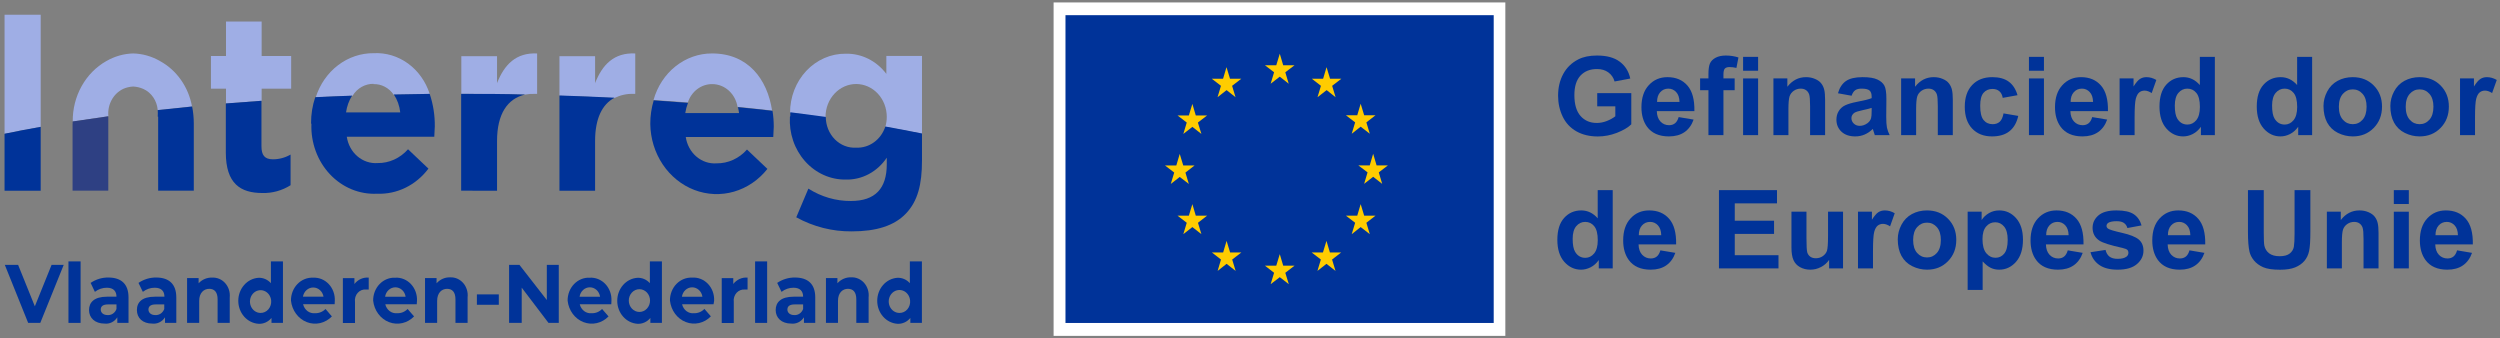 <svg width="503" height="68" viewBox="0 0 503 68" fill="none" xmlns="http://www.w3.org/2000/svg">
<rect x="0" y="0" width="503" height="68" fill="#808080" stroke="none"/>
<g clip-path="url(#clip0_1995_118024)">
<path d="M301.778 1.773H213.229V66.262H301.778V1.773Z" fill="#003399"/>
<path d="M214.374 3.053H300.534V64.981H214.374V3.053ZM211.984 0.492V67.578H302.874V0.492H211.984Z" fill="white"/>
<path d="M273.077 23.197L273.767 20.871L274.474 23.197H276.746L274.912 24.622L275.602 26.912L273.767 25.488L271.966 26.912L272.656 24.622L270.805 23.197H273.077Z" fill="#FFCC00"/>
<path d="M256.784 13.135L257.491 10.809L258.181 13.135H260.453L258.602 14.542L259.292 16.85L257.491 15.425L255.656 16.85L256.346 14.542L254.512 13.135H256.784Z" fill="#FFCC00"/>
<path d="M234.4 33.295H236.673L237.363 30.969L238.07 33.295H240.342L238.507 34.72L239.197 37.01L237.363 35.603L235.562 37.01L236.252 34.72L234.4 33.295Z" fill="#FFCC00"/>
<path d="M241.721 47.112L239.903 45.687L238.085 47.112L238.775 44.821L236.924 43.397H239.196L239.903 41.07L240.593 43.397H242.865L241.031 44.821L241.721 47.112Z" fill="#FFCC00"/>
<path d="M241.014 24.657L241.721 26.948L239.903 25.523L238.085 26.948L238.775 24.657L236.924 23.233H239.196L239.903 20.906L240.593 23.233H242.865L241.014 24.657Z" fill="#FFCC00"/>
<path d="M246.081 15.842L246.771 13.516L247.478 15.842H249.75L247.899 17.267L248.589 19.557L246.788 18.132L244.97 19.557L245.66 17.267L243.809 15.842H246.081Z" fill="#FFCC00"/>
<path d="M248.608 54.506L246.79 53.081L244.989 54.506L245.663 52.216L243.828 50.791H246.1L246.79 48.465L247.497 50.791H249.77L247.918 52.216L248.608 54.506Z" fill="#FFCC00"/>
<path d="M259.309 57.174L257.491 55.767L255.656 57.174L256.346 54.884L254.512 53.459H256.784L257.491 51.133L258.181 53.459H260.453L258.602 54.884L259.309 57.174Z" fill="#FFCC00"/>
<path d="M268.703 54.506L266.885 53.081L265.068 54.506L265.758 52.216L263.906 50.791H266.178L266.885 48.465L267.575 50.791H269.848L268.013 52.216L268.703 54.506Z" fill="#FFCC00"/>
<path d="M268.029 17.267L268.72 19.557L266.919 18.132L265.084 19.557L265.774 17.267L263.939 15.842H266.212L266.902 13.516L267.609 15.842H269.881L268.029 17.267Z" fill="#FFCC00"/>
<path d="M275.602 47.112L273.767 45.687L271.966 47.112L272.656 44.821L270.805 43.397H273.077L273.767 41.07L274.474 43.397H276.746L274.912 44.821L275.602 47.112Z" fill="#FFCC00"/>
<path d="M278.098 36.993L276.28 35.568L274.462 36.993L275.152 34.685L273.301 33.278H275.59L276.28 30.934L276.97 33.278H279.242L277.408 34.685L278.098 36.993Z" fill="#FFCC00"/>
<path d="M321.362 21.398V18.745H328.216V25.019C327.55 25.663 326.583 26.232 325.315 26.727C324.055 27.213 322.777 27.457 321.48 27.457C319.833 27.457 318.397 27.113 317.173 26.426C315.948 25.731 315.028 24.743 314.412 23.461C313.796 22.172 313.488 20.772 313.488 19.261C313.488 17.621 313.832 16.163 314.52 14.889C315.207 13.614 316.213 12.636 317.538 11.956C318.548 11.433 319.805 11.172 321.309 11.172C323.264 11.172 324.789 11.584 325.885 12.407C326.988 13.224 327.697 14.355 328.012 15.802L324.854 16.393C324.632 15.619 324.213 15.01 323.597 14.566C322.988 14.115 322.225 13.89 321.309 13.89C319.919 13.89 318.813 14.33 317.989 15.211C317.173 16.092 316.765 17.399 316.765 19.132C316.765 21.001 317.18 22.405 318.011 23.343C318.841 24.274 319.93 24.739 321.276 24.739C321.942 24.739 322.608 24.61 323.274 24.352C323.948 24.088 324.524 23.769 325.004 23.396V21.398H321.362Z" fill="#003399"/>
<path d="M337.744 23.558L340.752 24.062C340.365 25.165 339.753 26.007 338.915 26.587C338.084 27.16 337.042 27.446 335.789 27.446C333.805 27.446 332.337 26.798 331.385 25.502C330.633 24.463 330.257 23.153 330.257 21.57C330.257 19.68 330.751 18.201 331.739 17.134C332.728 16.06 333.977 15.523 335.488 15.523C337.186 15.523 338.525 16.085 339.506 17.209C340.487 18.326 340.956 20.041 340.913 22.355H333.351C333.372 23.25 333.616 23.948 334.081 24.449C334.547 24.943 335.127 25.19 335.821 25.19C336.294 25.19 336.691 25.061 337.014 24.804C337.336 24.546 337.579 24.131 337.744 23.558ZM337.916 20.507C337.895 19.633 337.669 18.971 337.239 18.52C336.81 18.061 336.287 17.832 335.671 17.832C335.012 17.832 334.468 18.072 334.038 18.552C333.608 19.032 333.397 19.683 333.404 20.507H337.916Z" fill="#003399"/>
<path d="M342.062 15.78H343.738V14.921C343.738 13.961 343.839 13.245 344.039 12.773C344.247 12.3 344.623 11.917 345.167 11.623C345.718 11.322 346.413 11.172 347.251 11.172C348.11 11.172 348.952 11.301 349.775 11.559L349.367 13.664C348.887 13.55 348.425 13.492 347.981 13.492C347.545 13.492 347.229 13.596 347.036 13.804C346.85 14.004 346.757 14.395 346.757 14.975V15.78H349.013V18.154H346.757V27.189H343.738V18.154H342.062V15.78Z" fill="#003399"/>
<path d="M350.71 14.233V11.44H353.729V14.233H350.71ZM350.71 27.189V15.78H353.729V27.189H350.71Z" fill="#003399"/>
<path d="M367.21 27.189H364.191V21.366C364.191 20.134 364.127 19.34 363.998 18.981C363.869 18.616 363.658 18.333 363.364 18.133C363.078 17.932 362.73 17.832 362.322 17.832C361.799 17.832 361.33 17.975 360.915 18.262C360.5 18.548 360.213 18.928 360.056 19.4C359.905 19.873 359.83 20.747 359.83 22.021V27.189H356.812V15.78H359.615V17.456C360.611 16.167 361.864 15.523 363.375 15.523C364.041 15.523 364.65 15.644 365.201 15.888C365.753 16.124 366.168 16.428 366.447 16.801C366.734 17.173 366.931 17.596 367.038 18.068C367.153 18.541 367.21 19.218 367.21 20.099V27.189Z" fill="#003399"/>
<path d="M372.538 19.261L369.799 18.767C370.107 17.664 370.637 16.847 371.389 16.317C372.141 15.787 373.258 15.523 374.74 15.523C376.087 15.523 377.089 15.684 377.748 16.006C378.407 16.321 378.869 16.726 379.134 17.22C379.406 17.707 379.542 18.605 379.542 19.916L379.51 23.439C379.51 24.442 379.556 25.183 379.649 25.663C379.75 26.136 379.932 26.644 380.197 27.189H377.211C377.132 26.988 377.035 26.691 376.921 26.297C376.871 26.118 376.835 26 376.813 25.942C376.298 26.444 375.746 26.82 375.159 27.07C374.572 27.321 373.945 27.446 373.279 27.446C372.105 27.446 371.177 27.128 370.497 26.49C369.824 25.853 369.487 25.047 369.487 24.073C369.487 23.429 369.641 22.856 369.949 22.355C370.257 21.846 370.687 21.459 371.238 21.194C371.797 20.922 372.599 20.686 373.645 20.485C375.055 20.22 376.033 19.973 376.577 19.744V19.443C376.577 18.863 376.434 18.451 376.147 18.208C375.861 17.957 375.32 17.832 374.525 17.832C373.988 17.832 373.569 17.939 373.269 18.154C372.968 18.362 372.724 18.731 372.538 19.261ZM376.577 21.71C376.19 21.839 375.578 21.993 374.74 22.172C373.902 22.351 373.354 22.526 373.097 22.698C372.703 22.977 372.506 23.332 372.506 23.762C372.506 24.184 372.663 24.549 372.979 24.857C373.294 25.165 373.695 25.319 374.182 25.319C374.726 25.319 375.245 25.14 375.739 24.782C376.104 24.51 376.344 24.177 376.459 23.783C376.538 23.525 376.577 23.035 376.577 22.311V21.71Z" fill="#003399"/>
<path d="M392.905 27.189H389.887V21.366C389.887 20.134 389.822 19.34 389.693 18.981C389.564 18.616 389.353 18.333 389.06 18.133C388.773 17.932 388.426 17.832 388.018 17.832C387.495 17.832 387.026 17.975 386.61 18.262C386.195 18.548 385.909 18.928 385.751 19.4C385.601 19.873 385.525 20.747 385.525 22.021V27.189H382.507V15.78H385.311V17.456C386.306 16.167 387.559 15.523 389.07 15.523C389.736 15.523 390.345 15.644 390.896 15.888C391.448 16.124 391.863 16.428 392.143 16.801C392.429 17.173 392.626 17.596 392.733 18.068C392.848 18.541 392.905 19.218 392.905 20.099V27.189Z" fill="#003399"/>
<path d="M405.925 19.153L402.949 19.69C402.849 19.096 402.62 18.648 402.262 18.348C401.911 18.047 401.452 17.896 400.887 17.896C400.135 17.896 399.533 18.158 399.082 18.681C398.638 19.196 398.416 20.063 398.416 21.28C398.416 22.634 398.642 23.59 399.093 24.148C399.551 24.707 400.163 24.986 400.93 24.986C401.503 24.986 401.972 24.825 402.337 24.503C402.702 24.174 402.96 23.611 403.11 22.816L406.075 23.321C405.767 24.682 405.176 25.71 404.303 26.404C403.429 27.099 402.258 27.446 400.79 27.446C399.121 27.446 397.789 26.92 396.794 25.867C395.806 24.814 395.312 23.357 395.312 21.495C395.312 19.612 395.809 18.147 396.805 17.102C397.8 16.049 399.146 15.523 400.844 15.523C402.233 15.523 403.336 15.823 404.152 16.425C404.976 17.019 405.567 17.929 405.925 19.153Z" fill="#003399"/>
<path d="M408.224 14.233V11.44H411.242V14.233H408.224ZM408.224 27.189V15.78H411.242V27.189H408.224Z" fill="#003399"/>
<path d="M420.953 23.558L423.961 24.062C423.574 25.165 422.962 26.007 422.124 26.587C421.293 27.16 420.251 27.446 418.998 27.446C417.014 27.446 415.546 26.798 414.594 25.502C413.842 24.463 413.466 23.153 413.466 21.57C413.466 19.68 413.96 18.201 414.948 17.134C415.937 16.06 417.186 15.523 418.697 15.523C420.395 15.523 421.734 16.085 422.715 17.209C423.696 18.326 424.165 20.041 424.122 22.355H416.56C416.581 23.25 416.825 23.948 417.29 24.449C417.756 24.943 418.336 25.19 419.03 25.19C419.503 25.19 419.9 25.061 420.223 24.804C420.545 24.546 420.788 24.131 420.953 23.558ZM421.125 20.507C421.104 19.633 420.878 18.971 420.448 18.52C420.019 18.061 419.496 17.832 418.88 17.832C418.221 17.832 417.677 18.072 417.247 18.552C416.817 19.032 416.606 19.683 416.613 20.507H421.125Z" fill="#003399"/>
<path d="M429.482 27.189H426.464V15.78H429.268V17.402C429.747 16.636 430.177 16.131 430.557 15.888C430.943 15.644 431.38 15.523 431.867 15.523C432.555 15.523 433.217 15.712 433.854 16.092L432.92 18.724C432.411 18.394 431.939 18.23 431.502 18.23C431.079 18.23 430.721 18.348 430.428 18.584C430.134 18.813 429.901 19.232 429.729 19.841C429.565 20.45 429.482 21.724 429.482 23.665V27.189Z" fill="#003399"/>
<path d="M445.628 27.189H442.824V25.513C442.359 26.164 441.807 26.651 441.17 26.974C440.54 27.289 439.902 27.446 439.258 27.446C437.947 27.446 436.823 26.92 435.885 25.867C434.954 24.807 434.488 23.332 434.488 21.441C434.488 19.508 434.943 18.04 435.853 17.037C436.762 16.027 437.911 15.523 439.301 15.523C440.576 15.523 441.678 16.052 442.609 17.112V11.44H445.628V27.189ZM437.571 21.237C437.571 22.455 437.74 23.336 438.076 23.88C438.563 24.668 439.243 25.061 440.117 25.061C440.812 25.061 441.403 24.768 441.89 24.181C442.377 23.586 442.62 22.702 442.62 21.527C442.62 20.217 442.384 19.275 441.911 18.702C441.438 18.122 440.833 17.832 440.096 17.832C439.38 17.832 438.778 18.119 438.291 18.691C437.811 19.257 437.571 20.106 437.571 21.237Z" fill="#003399"/>
<path d="M465.2 27.189H462.396V25.513C461.931 26.164 461.38 26.651 460.742 26.974C460.112 27.289 459.475 27.446 458.83 27.446C457.52 27.446 456.395 26.92 455.457 25.867C454.526 24.807 454.061 23.332 454.061 21.441C454.061 19.508 454.515 18.04 455.425 17.037C456.334 16.027 457.484 15.523 458.873 15.523C460.148 15.523 461.251 16.052 462.182 17.112V11.44H465.2V27.189ZM457.144 21.237C457.144 22.455 457.312 23.336 457.648 23.88C458.135 24.668 458.816 25.061 459.689 25.061C460.384 25.061 460.975 24.768 461.462 24.181C461.949 23.586 462.192 22.702 462.192 21.527C462.192 20.217 461.956 19.275 461.483 18.702C461.011 18.122 460.406 17.832 459.668 17.832C458.952 17.832 458.35 18.119 457.863 18.691C457.383 19.257 457.144 20.106 457.144 21.237Z" fill="#003399"/>
<path d="M467.488 21.323C467.488 20.321 467.735 19.35 468.229 18.412C468.724 17.474 469.422 16.758 470.324 16.264C471.234 15.77 472.247 15.523 473.364 15.523C475.09 15.523 476.505 16.085 477.607 17.209C478.71 18.326 479.262 19.741 479.262 21.452C479.262 23.178 478.703 24.61 477.586 25.749C476.476 26.881 475.076 27.446 473.386 27.446C472.34 27.446 471.341 27.21 470.389 26.737C469.443 26.265 468.724 25.574 468.229 24.664C467.735 23.747 467.488 22.634 467.488 21.323ZM470.582 21.484C470.582 22.616 470.851 23.482 471.388 24.084C471.925 24.686 472.587 24.986 473.375 24.986C474.163 24.986 474.822 24.686 475.352 24.084C475.889 23.482 476.157 22.609 476.157 21.463C476.157 20.346 475.889 19.486 475.352 18.885C474.822 18.283 474.163 17.982 473.375 17.982C472.587 17.982 471.925 18.283 471.388 18.885C470.851 19.486 470.582 20.353 470.582 21.484Z" fill="#003399"/>
<path d="M480.938 21.323C480.938 20.321 481.185 19.35 481.679 18.412C482.173 17.474 482.871 16.758 483.773 16.264C484.683 15.77 485.696 15.523 486.813 15.523C488.539 15.523 489.954 16.085 491.057 17.209C492.16 18.326 492.711 19.741 492.711 21.452C492.711 23.178 492.152 24.61 491.035 25.749C489.925 26.881 488.525 27.446 486.835 27.446C485.789 27.446 484.79 27.21 483.838 26.737C482.893 26.265 482.173 25.574 481.679 24.664C481.185 23.747 480.938 22.634 480.938 21.323ZM484.031 21.484C484.031 22.616 484.3 23.482 484.837 24.084C485.374 24.686 486.036 24.986 486.824 24.986C487.612 24.986 488.271 24.686 488.801 24.084C489.338 23.482 489.606 22.609 489.606 21.463C489.606 20.346 489.338 19.486 488.801 18.885C488.271 18.283 487.612 17.982 486.824 17.982C486.036 17.982 485.374 18.283 484.837 18.885C484.3 19.486 484.031 20.353 484.031 21.484Z" fill="#003399"/>
<path d="M497.975 27.189H494.956V15.78H497.76V17.402C498.24 16.636 498.669 16.131 499.049 15.888C499.436 15.644 499.872 15.523 500.359 15.523C501.047 15.523 501.709 15.712 502.347 16.092L501.412 18.724C500.904 18.394 500.431 18.23 499.994 18.23C499.572 18.23 499.214 18.348 498.92 18.584C498.626 18.813 498.394 19.232 498.222 19.841C498.057 20.45 497.975 21.724 497.975 23.665V27.189Z" fill="#003399"/>
<path d="M324.478 54.001H321.674V52.325C321.208 52.977 320.657 53.464 320.02 53.786C319.389 54.101 318.752 54.259 318.107 54.259C316.797 54.259 315.673 53.732 314.734 52.68C313.803 51.62 313.338 50.145 313.338 48.254C313.338 46.32 313.793 44.852 314.702 43.85C315.612 42.84 316.761 42.335 318.15 42.335C319.425 42.335 320.528 42.865 321.459 43.925V38.253H324.478V54.001ZM316.421 48.05C316.421 49.267 316.589 50.148 316.926 50.692C317.413 51.48 318.093 51.874 318.967 51.874C319.661 51.874 320.252 51.58 320.739 50.993C321.226 50.399 321.47 49.514 321.47 48.34C321.47 47.029 321.233 46.088 320.761 45.515C320.288 44.935 319.683 44.645 318.945 44.645C318.229 44.645 317.628 44.931 317.141 45.504C316.661 46.07 316.421 46.918 316.421 48.05Z" fill="#003399"/>
<path d="M334.07 50.37L337.078 50.875C336.691 51.978 336.079 52.819 335.241 53.399C334.41 53.972 333.368 54.259 332.115 54.259C330.132 54.259 328.663 53.611 327.711 52.315C326.959 51.276 326.583 49.965 326.583 48.383C326.583 46.492 327.077 45.013 328.065 43.946C329.054 42.872 330.303 42.335 331.814 42.335C333.512 42.335 334.851 42.897 335.832 44.022C336.813 45.139 337.282 46.854 337.239 49.167H329.677C329.698 50.062 329.942 50.76 330.407 51.262C330.873 51.756 331.453 52.003 332.147 52.003C332.62 52.003 333.018 51.874 333.34 51.616C333.662 51.358 333.906 50.943 334.07 50.37ZM334.242 47.319C334.221 46.446 333.995 45.783 333.565 45.332C333.136 44.874 332.613 44.645 331.997 44.645C331.338 44.645 330.794 44.884 330.364 45.364C329.935 45.844 329.723 46.496 329.73 47.319H334.242Z" fill="#003399"/>
<path d="M345.854 54.001V38.253H357.531V40.917H349.034V44.408H356.94V47.062H349.034V51.348H357.832V54.001H345.854Z" fill="#003399"/>
<path d="M368.016 54.001V52.293C367.6 52.902 367.052 53.382 366.372 53.732C365.699 54.083 364.986 54.259 364.234 54.259C363.468 54.259 362.781 54.09 362.172 53.754C361.563 53.417 361.123 52.945 360.851 52.336C360.578 51.727 360.442 50.886 360.442 49.812V42.593H363.461V47.835C363.461 49.439 363.515 50.424 363.622 50.789C363.737 51.147 363.941 51.434 364.234 51.648C364.528 51.856 364.9 51.96 365.352 51.96C365.867 51.96 366.329 51.82 366.737 51.541C367.146 51.255 367.425 50.904 367.575 50.488C367.726 50.066 367.801 49.038 367.801 47.405V42.593H370.819V54.001H368.016Z" fill="#003399"/>
<path d="M376.846 54.001H373.827V42.593H376.631V44.215C377.111 43.449 377.54 42.944 377.92 42.7C378.307 42.457 378.743 42.335 379.23 42.335C379.918 42.335 380.58 42.525 381.218 42.904L380.283 45.536C379.775 45.207 379.302 45.042 378.865 45.042C378.443 45.042 378.085 45.16 377.791 45.397C377.497 45.626 377.265 46.045 377.093 46.653C376.928 47.262 376.846 48.537 376.846 50.477V54.001Z" fill="#003399"/>
<path d="M381.83 48.136C381.83 47.133 382.077 46.163 382.571 45.225C383.065 44.286 383.764 43.57 384.666 43.076C385.576 42.582 386.589 42.335 387.706 42.335C389.432 42.335 390.846 42.897 391.949 44.022C393.052 45.139 393.604 46.553 393.604 48.265C393.604 49.991 393.045 51.423 391.928 52.562C390.818 53.693 389.418 54.259 387.728 54.259C386.682 54.259 385.683 54.023 384.73 53.55C383.785 53.077 383.065 52.386 382.571 51.477C382.077 50.56 381.83 49.446 381.83 48.136ZM384.924 48.297C384.924 49.428 385.192 50.295 385.729 50.897C386.267 51.498 386.929 51.799 387.717 51.799C388.505 51.799 389.163 51.498 389.693 50.897C390.23 50.295 390.499 49.421 390.499 48.275C390.499 47.158 390.23 46.299 389.693 45.697C389.163 45.096 388.505 44.795 387.717 44.795C386.929 44.795 386.267 45.096 385.729 45.697C385.192 46.299 384.924 47.165 384.924 48.297Z" fill="#003399"/>
<path d="M395.892 42.593H398.706V44.269C399.071 43.696 399.565 43.23 400.188 42.872C400.812 42.514 401.503 42.335 402.262 42.335C403.587 42.335 404.711 42.854 405.635 43.893C406.559 44.931 407.021 46.378 407.021 48.232C407.021 50.137 406.555 51.62 405.624 52.68C404.693 53.732 403.565 54.259 402.24 54.259C401.61 54.259 401.037 54.133 400.521 53.883C400.013 53.632 399.476 53.203 398.91 52.594V58.341H395.892V42.593ZM398.878 48.103C398.878 49.385 399.132 50.334 399.641 50.95C400.149 51.559 400.769 51.863 401.499 51.863C402.201 51.863 402.785 51.584 403.25 51.025C403.715 50.46 403.948 49.536 403.948 48.254C403.948 47.058 403.708 46.17 403.229 45.59C402.749 45.01 402.154 44.72 401.445 44.72C400.708 44.72 400.095 45.006 399.608 45.579C399.121 46.145 398.878 46.986 398.878 48.103Z" fill="#003399"/>
<path d="M416.033 50.37L419.041 50.875C418.654 51.978 418.042 52.819 417.204 53.399C416.373 53.972 415.331 54.259 414.078 54.259C412.094 54.259 410.626 53.611 409.674 52.315C408.922 51.276 408.546 49.965 408.546 48.383C408.546 46.492 409.04 45.013 410.028 43.946C411.017 42.872 412.266 42.335 413.777 42.335C415.475 42.335 416.814 42.897 417.795 44.022C418.776 45.139 419.245 46.854 419.202 49.167H411.64C411.661 50.062 411.905 50.76 412.37 51.262C412.836 51.756 413.416 52.003 414.11 52.003C414.583 52.003 414.98 51.874 415.303 51.616C415.625 51.358 415.868 50.943 416.033 50.37ZM416.205 47.319C416.184 46.446 415.958 45.783 415.528 45.332C415.099 44.874 414.576 44.645 413.96 44.645C413.301 44.645 412.757 44.884 412.327 45.364C411.897 45.844 411.686 46.496 411.693 47.319H416.205Z" fill="#003399"/>
<path d="M420.609 50.746L423.639 50.284C423.768 50.871 424.029 51.319 424.423 51.627C424.817 51.928 425.368 52.078 426.077 52.078C426.858 52.078 427.445 51.935 427.839 51.648C428.104 51.448 428.236 51.179 428.236 50.843C428.236 50.614 428.165 50.424 428.021 50.273C427.871 50.13 427.535 49.998 427.012 49.876C424.577 49.339 423.034 48.848 422.382 48.404C421.479 47.788 421.028 46.933 421.028 45.837C421.028 44.849 421.419 44.018 422.199 43.345C422.98 42.672 424.19 42.335 425.83 42.335C427.391 42.335 428.551 42.589 429.311 43.098C430.07 43.606 430.592 44.358 430.879 45.353L428.032 45.88C427.91 45.436 427.678 45.096 427.334 44.859C426.997 44.623 426.514 44.505 425.884 44.505C425.089 44.505 424.52 44.616 424.176 44.838C423.947 44.995 423.832 45.2 423.832 45.45C423.832 45.665 423.932 45.848 424.133 45.998C424.405 46.199 425.343 46.481 426.947 46.847C428.559 47.212 429.683 47.66 430.32 48.19C430.951 48.727 431.266 49.475 431.266 50.435C431.266 51.48 430.829 52.379 429.955 53.131C429.081 53.883 427.789 54.259 426.077 54.259C424.523 54.259 423.291 53.944 422.382 53.313C421.479 52.683 420.889 51.828 420.609 50.746Z" fill="#003399"/>
<path d="M440.525 50.37L443.533 50.875C443.146 51.978 442.534 52.819 441.696 53.399C440.866 53.972 439.824 54.259 438.57 54.259C436.587 54.259 435.118 53.611 434.166 52.315C433.414 51.276 433.038 49.965 433.038 48.383C433.038 46.492 433.532 45.013 434.521 43.946C435.509 42.872 436.758 42.335 438.27 42.335C439.967 42.335 441.306 42.897 442.287 44.022C443.268 45.139 443.737 46.854 443.694 49.167H436.132C436.153 50.062 436.397 50.76 436.862 51.262C437.328 51.756 437.908 52.003 438.603 52.003C439.075 52.003 439.473 51.874 439.795 51.616C440.117 51.358 440.361 50.943 440.525 50.37ZM440.697 47.319C440.676 46.446 440.45 45.783 440.021 45.332C439.591 44.874 439.068 44.645 438.452 44.645C437.793 44.645 437.249 44.884 436.819 45.364C436.39 45.844 436.178 46.496 436.186 47.319H440.697Z" fill="#003399"/>
<path d="M452.288 38.253H455.468V46.782C455.468 48.136 455.507 49.013 455.586 49.414C455.722 50.059 456.044 50.578 456.553 50.972C457.068 51.358 457.77 51.552 458.658 51.552C459.561 51.552 460.241 51.369 460.699 51.004C461.158 50.632 461.433 50.177 461.526 49.64C461.619 49.102 461.666 48.211 461.666 46.965V38.253H464.846V46.524C464.846 48.415 464.76 49.751 464.588 50.531C464.416 51.312 464.097 51.971 463.632 52.508C463.174 53.045 462.558 53.475 461.784 53.797C461.011 54.112 460.001 54.27 458.755 54.27C457.251 54.27 456.109 54.098 455.328 53.754C454.555 53.403 453.942 52.952 453.491 52.4C453.04 51.842 452.743 51.258 452.6 50.649C452.392 49.747 452.288 48.415 452.288 46.653V38.253Z" fill="#003399"/>
<path d="M478.563 54.001H475.545V48.179C475.545 46.947 475.48 46.152 475.352 45.794C475.223 45.429 475.011 45.146 474.718 44.945C474.431 44.745 474.084 44.645 473.676 44.645C473.153 44.645 472.684 44.788 472.269 45.074C471.853 45.361 471.567 45.74 471.409 46.213C471.259 46.685 471.184 47.559 471.184 48.834V54.001H468.165V42.593H470.969V44.269C471.964 42.98 473.217 42.335 474.729 42.335C475.395 42.335 476.003 42.457 476.555 42.7C477.106 42.937 477.521 43.241 477.801 43.613C478.087 43.986 478.284 44.408 478.392 44.881C478.506 45.353 478.563 46.03 478.563 46.911V54.001Z" fill="#003399"/>
<path d="M481.636 41.046V38.253H484.654V41.046H481.636ZM481.636 54.001V42.593H484.654V54.001H481.636Z" fill="#003399"/>
<path d="M494.365 50.37L497.373 50.875C496.986 51.978 496.374 52.819 495.536 53.399C494.705 53.972 493.663 54.259 492.41 54.259C490.426 54.259 488.958 53.611 488.006 52.315C487.254 51.276 486.878 49.965 486.878 48.383C486.878 46.492 487.372 45.013 488.36 43.946C489.349 42.872 490.598 42.335 492.109 42.335C493.807 42.335 495.146 42.897 496.127 44.022C497.108 45.139 497.577 46.854 497.534 49.167H489.972C489.993 50.062 490.237 50.76 490.702 51.262C491.168 51.756 491.748 52.003 492.442 52.003C492.915 52.003 493.312 51.874 493.635 51.616C493.957 51.358 494.201 50.943 494.365 50.37ZM494.537 47.319C494.516 46.446 494.29 45.783 493.86 45.332C493.431 44.874 492.908 44.645 492.292 44.645C491.633 44.645 491.089 44.884 490.659 45.364C490.229 45.844 490.018 46.496 490.025 47.319H494.537Z" fill="#003399"/>
<path d="M143.343 16.922C144.552 16.932 145.719 17.395 146.642 18.233C147.565 19.069 148.184 20.226 148.393 21.502C150.732 21.737 153.055 21.971 155.344 22.241C154.385 15.93 150.514 10.754 143.276 10.754C140.632 10.741 138.055 11.646 135.931 13.333C133.807 15.02 132.251 17.399 131.494 20.114L138.395 20.619C138.75 19.529 139.416 18.586 140.297 17.923C141.179 17.26 142.233 16.91 143.31 16.922" fill="#9FAEE5"/>
<path d="M130.838 24.966C130.882 27.88 131.755 30.709 133.339 33.077C134.924 35.445 137.145 37.238 139.706 38.218C142.266 39.198 145.045 39.318 147.671 38.561C150.297 37.804 152.645 36.207 154.402 33.983L150.295 30.088C149.508 30.979 148.557 31.685 147.503 32.163C146.448 32.641 145.313 32.88 144.168 32.865C142.705 32.97 141.257 32.484 140.111 31.503C138.965 30.521 138.202 29.116 137.974 27.563H155.58C155.58 26.842 155.681 26.139 155.681 25.526C155.683 24.444 155.598 23.364 155.429 22.297C153.14 22.027 150.817 21.793 148.477 21.558C148.57 21.95 148.643 22.348 148.696 22.748H137.874C137.982 22.042 138.168 21.352 138.429 20.692L131.528 20.188C131.065 21.725 130.832 23.332 130.838 24.948V24.966Z" fill="#003399"/>
<path d="M8.187 2.965H0.916V26.914C3.272 26.427 5.713 25.958 8.187 25.525V2.965Z" fill="#9FAEE5"/>
<path d="M52.641 17.843H58.583V11.261H52.641V4.336H45.471V11.261H42.441V17.843H45.471V20.819C47.827 20.626 50.218 20.446 52.641 20.278V17.843Z" fill="#9FAEE5"/>
<path d="M75.16 16.923C75.948 16.901 76.729 17.084 77.436 17.458C78.143 17.832 78.754 18.385 79.216 19.069L86.454 18.889C85.658 16.401 84.13 14.258 82.099 12.782C80.068 11.305 77.645 10.575 75.193 10.701C72.625 10.677 70.115 11.521 68.021 13.115C65.926 14.708 64.355 16.968 63.529 19.574C65.987 19.448 68.444 19.358 70.935 19.268C71.396 18.513 72.029 17.896 72.774 17.477C73.519 17.057 74.352 16.848 75.193 16.869" fill="#9FAEE5"/>
<path d="M105.627 19.031C106.311 18.907 107.004 18.858 107.697 18.887H108.068V10.754C103.826 10.555 101.47 12.99 100.005 16.723V11.312H92.818V18.887H93.189C97.34 18.887 101.475 18.929 105.593 19.013" fill="#9FAEE5"/>
<path d="M127.425 18.887H127.812V10.754C123.553 10.555 121.197 12.99 119.733 16.723V11.312H112.562V19.265C116.282 19.374 119.985 19.536 123.638 19.716C124.823 19.129 126.119 18.845 127.425 18.887Z" fill="#9FAEE5"/>
<path d="M166.097 23.503C166.097 21.753 166.747 20.074 167.902 18.836C169.057 17.598 170.624 16.903 172.258 16.903C173.892 16.903 175.458 17.598 176.614 18.836C177.769 20.074 178.418 21.753 178.418 23.503C178.421 24.182 178.325 24.858 178.132 25.505C180.657 25.962 183.114 26.431 185.504 26.912V11.258H178.334V14.865C177.35 13.565 176.101 12.523 174.683 11.819C173.265 11.116 171.716 10.77 170.154 10.807C168.687 10.791 167.231 11.086 165.872 11.678C164.512 12.269 163.276 13.143 162.234 14.251C161.193 15.358 160.367 16.676 159.805 18.128C159.243 19.58 158.956 21.138 158.961 22.71L166.097 23.648V23.557" fill="#9FAEE5"/>
<path d="M24.749 17.895C25.403 17.608 26.097 17.443 26.803 17.408C27.502 17.445 28.191 17.61 28.839 17.895C29.64 18.252 30.333 18.838 30.843 19.589C31.354 20.339 31.662 21.226 31.734 22.151L38.635 21.43C38.282 19.488 37.52 17.657 36.41 16.076C35.299 14.495 33.867 13.206 32.222 12.305C30.556 11.334 28.699 10.802 26.803 10.754C24.901 10.802 23.038 11.334 21.366 12.305C19.312 13.47 17.597 15.22 16.41 17.36C15.222 19.501 14.607 21.951 14.634 24.442C16.973 24.081 19.363 23.738 21.804 23.396C21.693 22.261 21.921 21.119 22.453 20.131C22.985 19.143 23.794 18.36 24.766 17.895" fill="#9FAEE5"/>
<path d="M8.187 38.382V25.523C5.713 25.956 3.272 26.425 0.916 26.912V38.382H8.187Z" fill="#003399"/>
<path d="M52.791 38.834C54.781 38.889 56.746 38.346 58.463 37.265V31.098C57.372 31.727 56.151 32.056 54.912 32.053C53.228 32.053 52.606 31.206 52.606 29.42V20.277C50.182 20.446 47.792 20.626 45.435 20.818V30.683C45.435 36.959 48.398 38.834 52.791 38.834Z" fill="#003399"/>
<path d="M62.654 24.964C62.591 26.834 62.891 28.698 63.535 30.438C64.179 32.178 65.152 33.756 66.394 35.073C67.635 36.389 69.118 37.416 70.748 38.088C72.379 38.76 74.121 39.062 75.866 38.976C77.837 39.057 79.798 38.642 81.593 37.765C83.387 36.889 84.965 35.574 86.201 33.927L82.094 30.032C81.308 30.924 80.357 31.632 79.303 32.11C78.248 32.588 77.112 32.826 75.967 32.809C74.503 32.913 73.056 32.427 71.909 31.446C70.763 30.465 70.001 29.06 69.773 27.507H87.379C87.379 26.785 87.48 26.082 87.48 25.469C87.512 23.226 87.164 20.996 86.453 18.887L79.249 19.013C79.952 20.081 80.392 21.321 80.528 22.62H69.622C69.787 21.413 70.201 20.261 70.834 19.247C68.343 19.338 65.885 19.428 63.428 19.554C62.861 21.237 62.576 23.013 62.586 24.802L62.654 24.964Z" fill="#003399"/>
<path d="M100.006 38.381V28.354C100.006 22.944 102.093 19.843 105.627 19.031C101.605 18.887 97.38 18.887 93.189 18.887H92.785V38.363L100.006 38.381Z" fill="#003399"/>
<path d="M119.733 38.381V28.354C119.733 23.846 121.163 20.978 123.638 19.662C119.991 19.481 116.299 19.331 112.562 19.211V38.381H119.733Z" fill="#003399"/>
<path d="M158.929 23.506C158.836 25.139 159.059 26.775 159.583 28.312C160.107 29.849 160.921 31.254 161.975 32.438C163.028 33.623 164.298 34.562 165.706 35.197C167.113 35.832 168.628 36.15 170.155 36.129C171.763 36.173 173.357 35.796 174.797 35.029C176.238 34.262 177.481 33.129 178.419 31.729V33.045C178.419 37.915 176.113 40.439 171.199 40.439C168.191 40.457 165.235 39.597 162.648 37.951L160.208 43.721C163.663 45.624 167.499 46.596 171.384 46.553C176.299 46.553 179.934 45.435 182.291 42.946C184.647 40.457 185.505 37.139 185.505 32.27V26.86C183.115 26.379 180.658 25.91 178.133 25.453C177.713 26.739 176.919 27.846 175.867 28.612C174.816 29.378 173.563 29.763 172.293 29.709C171.505 29.761 170.715 29.639 169.972 29.352C169.23 29.064 168.55 28.617 167.974 28.038C167.399 27.459 166.94 26.759 166.626 25.983C166.312 25.207 166.15 24.37 166.149 23.524L159.013 22.586C159.013 22.838 159.013 23.073 159.013 23.343L158.929 23.506Z" fill="#003399"/>
<path d="M31.82 23.468V38.363H38.991V24.856C38.99 23.704 38.878 22.556 38.654 21.43L31.736 22.151C31.763 22.589 31.763 23.029 31.736 23.468" fill="#003399"/>
<path d="M14.6 24.963V38.362H21.787V23.395C19.363 23.737 16.956 24.08 14.616 24.441C14.616 24.585 14.616 24.729 14.616 24.855L14.6 24.963Z" fill="#2E4083"/>
<path d="M12.818 53.297L8.105 64.965H5.665L0.969 53.297H3.645L7.011 61.629L10.377 53.297H12.818Z" fill="#003399"/>
<path d="M13.775 52.594H16.216V64.965H13.775V52.594Z" fill="#003399"/>
<path d="M25.858 59.84V64.962H23.603V63.844C23.323 64.283 22.937 64.632 22.487 64.854C22.036 65.076 21.538 65.163 21.045 65.106C19.075 65.106 17.914 63.934 17.914 62.383C17.914 60.832 18.958 59.696 21.516 59.696H23.435C23.435 58.578 22.812 57.893 21.516 57.893C20.645 57.88 19.795 58.171 19.092 58.722L18.234 56.919C19.31 56.189 20.562 55.813 21.836 55.837C24.394 55.855 25.858 57.136 25.858 59.84ZM23.435 62.167V61.247H21.752C20.624 61.247 20.27 61.698 20.27 62.293C20.27 62.888 20.775 63.393 21.634 63.393C22.017 63.424 22.4 63.321 22.724 63.1C23.049 62.879 23.298 62.552 23.435 62.167Z" fill="#003399"/>
<path d="M35.472 59.84V64.962H33.2V63.844C32.92 64.283 32.534 64.632 32.084 64.854C31.633 65.076 31.135 65.163 30.642 65.106C28.689 65.106 27.545 63.97 27.545 62.383C27.545 60.796 28.588 59.696 31.147 59.696H33.082C33.082 58.578 32.46 57.893 31.147 57.893C30.281 57.88 29.436 58.171 28.74 58.722L27.865 56.919C28.941 56.189 30.193 55.813 31.467 55.837C33.991 55.855 35.472 57.136 35.472 59.84ZM33.049 62.167V61.247H31.366C30.221 61.247 29.868 61.698 29.868 62.293C29.868 62.888 30.373 63.393 31.231 63.393C31.616 63.422 32 63.319 32.327 63.099C32.654 62.878 32.907 62.552 33.049 62.167Z" fill="#003399"/>
<path d="M46.223 59.825V64.964H43.782V60.239C43.782 58.779 43.159 58.111 42.099 58.111C41.039 58.111 40.079 58.887 40.079 60.528V64.964H37.639V55.947H39.961V56.993C40.318 56.612 40.744 56.314 41.213 56.118C41.683 55.923 42.185 55.834 42.688 55.857C43.174 55.828 43.66 55.913 44.112 56.105C44.565 56.296 44.973 56.591 45.309 56.968C45.645 57.345 45.9 57.796 46.058 58.289C46.216 58.782 46.272 59.306 46.223 59.825Z" fill="#003399"/>
<path d="M56.931 52.594V64.965H54.625V63.973C54.298 64.368 53.892 64.679 53.438 64.882C52.983 65.085 52.491 65.175 51.999 65.145C50.901 65.072 49.87 64.552 49.116 63.693C48.363 62.834 47.943 61.699 47.943 60.52C47.943 59.34 48.363 58.206 49.116 57.346C49.87 56.487 50.901 55.967 51.999 55.894C52.465 55.872 52.93 55.957 53.363 56.144C53.795 56.33 54.185 56.614 54.507 56.976V52.594H56.931ZM54.558 60.474C54.522 60.032 54.367 59.61 54.111 59.261C53.855 58.911 53.51 58.648 53.118 58.505C52.726 58.362 52.303 58.344 51.901 58.453C51.499 58.563 51.136 58.795 50.855 59.122C50.575 59.449 50.389 59.856 50.32 60.294C50.251 60.732 50.303 61.182 50.469 61.589C50.635 61.996 50.908 62.343 51.254 62.587C51.6 62.831 52.006 62.962 52.42 62.963C52.718 62.967 53.013 62.904 53.286 62.778C53.56 62.651 53.805 62.465 54.007 62.23C54.209 61.995 54.362 61.717 54.457 61.415C54.552 61.112 54.586 60.792 54.558 60.474Z" fill="#003399"/>
<path d="M67.329 61.211H60.984C61.115 61.772 61.431 62.264 61.873 62.595C62.315 62.926 62.854 63.075 63.391 63.015C63.776 63.03 64.161 62.963 64.522 62.817C64.883 62.672 65.214 62.451 65.495 62.167L66.774 63.664C66.118 64.339 65.299 64.804 64.409 65.007C63.52 65.21 62.595 65.143 61.739 64.813C60.884 64.483 60.131 63.903 59.566 63.139C59.002 62.376 58.647 61.458 58.543 60.49C58.536 59.866 58.648 59.247 58.872 58.671C59.096 58.095 59.429 57.575 59.848 57.142C60.268 56.71 60.766 56.374 61.312 56.156C61.857 55.937 62.439 55.841 63.02 55.873C63.598 55.842 64.176 55.941 64.716 56.164C65.256 56.387 65.746 56.729 66.155 57.167C66.565 57.605 66.883 58.131 67.091 58.709C67.299 59.288 67.392 59.907 67.363 60.526C67.363 60.706 67.346 60.995 67.329 61.211ZM60.95 59.696H65.091C65.003 59.177 64.748 58.706 64.369 58.368C63.991 58.029 63.514 57.844 63.02 57.844C62.528 57.844 62.05 58.029 61.672 58.368C61.293 58.706 61.038 59.177 60.95 59.696Z" fill="#003399"/>
<path d="M74.187 55.858V58.256H73.649C73.34 58.222 73.029 58.264 72.738 58.379C72.447 58.494 72.184 58.679 71.97 58.919C71.756 59.159 71.595 59.448 71.501 59.764C71.407 60.081 71.382 60.416 71.427 60.745V64.983H68.986V55.966H71.309V57.138C71.657 56.692 72.1 56.342 72.602 56.12C73.103 55.897 73.647 55.807 74.187 55.858Z" fill="#003399"/>
<path d="M83.848 61.212H77.519C77.646 61.771 77.959 62.262 78.398 62.594C78.838 62.925 79.374 63.075 79.909 63.015C80.295 63.033 80.68 62.968 81.042 62.822C81.404 62.676 81.734 62.454 82.013 62.167L83.309 63.664C82.653 64.339 81.834 64.805 80.945 65.008C80.055 65.211 79.13 65.144 78.275 64.814C77.419 64.484 76.666 63.904 76.101 63.14C75.537 62.376 75.182 61.458 75.079 60.49C75.071 59.868 75.182 59.251 75.406 58.676C75.629 58.102 75.96 57.582 76.378 57.15C76.796 56.717 77.292 56.381 77.835 56.161C78.379 55.942 78.959 55.844 79.539 55.874C80.118 55.84 80.698 55.937 81.24 56.159C81.781 56.381 82.274 56.722 82.685 57.16C83.096 57.599 83.416 58.126 83.625 58.705C83.834 59.285 83.927 59.906 83.898 60.526C83.898 60.707 83.864 60.995 83.848 61.212ZM77.485 59.697H81.609C81.532 59.17 81.282 58.691 80.904 58.344C80.526 57.998 80.045 57.807 79.547 57.807C79.05 57.807 78.569 57.998 78.191 58.344C77.813 58.691 77.562 59.17 77.485 59.697Z" fill="#003399"/>
<path d="M94.081 59.826V64.965H91.64V60.24C91.64 58.78 91.017 58.112 89.957 58.112C88.897 58.112 87.954 58.888 87.954 60.529V64.965H85.514V55.948H87.836V56.994C88.192 56.598 88.621 56.286 89.097 56.081C89.573 55.876 90.084 55.782 90.597 55.804C91.083 55.782 91.568 55.874 92.018 56.072C92.469 56.271 92.873 56.572 93.204 56.954C93.536 57.336 93.785 57.791 93.937 58.287C94.088 58.782 94.137 59.307 94.081 59.826Z" fill="#003399"/>
<path d="M95.949 59.23H100.359V61.322H95.949V59.23Z" fill="#003399"/>
<path d="M112.426 53.297V64.965H110.355L104.969 57.877V64.965H102.428V53.297H104.515L110.019 60.366V53.297H112.426Z" fill="#003399"/>
<path d="M122.991 61.212H116.646C116.777 61.773 117.093 62.264 117.535 62.595C117.977 62.927 118.516 63.076 119.053 63.015C119.436 63.032 119.819 62.965 120.177 62.82C120.536 62.674 120.863 62.452 121.14 62.167L122.436 63.664C121.78 64.339 120.961 64.805 120.072 65.008C119.182 65.211 118.257 65.144 117.402 64.814C116.546 64.484 115.793 63.904 115.228 63.14C114.664 62.376 114.309 61.458 114.205 60.49C114.198 59.868 114.309 59.251 114.533 58.676C114.756 58.102 115.087 57.582 115.505 57.15C115.923 56.717 116.419 56.381 116.962 56.161C117.506 55.942 118.085 55.844 118.666 55.874C119.245 55.84 119.824 55.937 120.366 56.159C120.908 56.381 121.401 56.722 121.812 57.16C122.223 57.599 122.543 58.126 122.752 58.705C122.961 59.285 123.054 59.906 123.025 60.526C123.025 60.707 122.991 60.995 122.991 61.212ZM116.612 59.697H120.736C120.659 59.17 120.409 58.691 120.031 58.344C119.653 57.998 119.172 57.807 118.674 57.807C118.177 57.807 117.696 57.998 117.318 58.344C116.94 58.691 116.689 59.17 116.612 59.697Z" fill="#003399"/>
<path d="M133.177 52.594V64.965H130.854V63.973C130.53 64.367 130.127 64.676 129.675 64.879C129.223 65.082 128.735 65.173 128.245 65.145C127.147 65.072 126.116 64.552 125.362 63.693C124.609 62.834 124.189 61.699 124.189 60.52C124.189 59.34 124.609 58.206 125.362 57.346C126.116 56.487 127.147 55.967 128.245 55.894C128.711 55.872 129.176 55.957 129.609 56.144C130.041 56.33 130.432 56.614 130.753 56.976V52.594H133.177ZM130.787 60.474C130.787 59.867 130.562 59.285 130.161 58.855C129.76 58.425 129.216 58.184 128.649 58.184C128.082 58.184 127.539 58.425 127.138 58.855C126.737 59.285 126.512 59.867 126.512 60.474C126.512 61.082 126.737 61.664 127.138 62.094C127.539 62.523 128.082 62.765 128.649 62.765C129.216 62.765 129.76 62.523 130.161 62.094C130.562 61.664 130.787 61.082 130.787 60.474Z" fill="#003399"/>
<path d="M143.564 61.215H137.236C137.363 61.774 137.676 62.265 138.115 62.597C138.555 62.928 139.091 63.078 139.626 63.018C140.013 63.034 140.399 62.965 140.761 62.816C141.122 62.668 141.452 62.442 141.73 62.152L143.026 63.649C142.37 64.324 141.551 64.79 140.661 64.993C139.772 65.196 138.847 65.128 137.991 64.798C137.136 64.468 136.383 63.889 135.818 63.125C135.254 62.361 134.899 61.443 134.795 60.475C134.788 59.853 134.899 59.236 135.123 58.661C135.346 58.087 135.677 57.567 136.095 57.135C136.512 56.702 137.008 56.366 137.552 56.147C138.096 55.927 138.675 55.829 139.256 55.859C139.84 55.814 140.427 55.904 140.977 56.121C141.527 56.338 142.028 56.677 142.447 57.117C142.865 57.557 143.192 58.087 143.405 58.672C143.618 59.257 143.712 59.884 143.682 60.511C143.682 60.71 143.581 60.998 143.564 61.215ZM137.202 59.7H141.326C141.249 59.173 140.999 58.694 140.621 58.347C140.243 58.001 139.761 57.81 139.264 57.81C138.767 57.81 138.285 58.001 137.907 58.347C137.529 58.694 137.279 59.173 137.202 59.7Z" fill="#003399"/>
<path d="M150.412 55.858V58.256H149.856C149.549 58.226 149.239 58.27 148.949 58.387C148.66 58.503 148.399 58.687 148.185 58.926C147.972 59.166 147.811 59.453 147.716 59.768C147.621 60.083 147.593 60.417 147.635 60.745V64.983H145.211V55.966H147.534V57.138C147.882 56.692 148.325 56.342 148.826 56.12C149.327 55.897 149.871 55.807 150.412 55.858Z" fill="#003399"/>
<path d="M151.926 52.594H154.349V64.965H151.926V52.594Z" fill="#003399"/>
<path d="M164.028 59.84V64.962H161.755V63.844C161.475 64.282 161.089 64.632 160.639 64.854C160.188 65.076 159.69 65.163 159.197 65.106C157.228 65.106 156.066 63.934 156.066 62.383C156.066 60.832 157.11 59.696 159.668 59.696H161.587C161.587 58.578 160.964 57.893 159.668 57.893C158.798 57.88 157.947 58.171 157.245 58.722L156.369 56.919C157.452 56.189 158.709 55.813 159.988 55.837C162.546 55.855 164.028 57.135 164.028 59.84ZM161.587 62.167V61.247H159.904C158.776 61.247 158.423 61.698 158.423 62.293C158.423 62.888 158.928 63.393 159.786 63.393C160.17 63.424 160.552 63.321 160.877 63.1C161.201 62.879 161.45 62.552 161.587 62.167Z" fill="#003399"/>
<path d="M174.764 59.822V64.962H172.289V60.237C172.289 58.776 171.667 58.109 170.606 58.109C169.546 58.109 168.603 58.885 168.603 60.526V64.962H166.18V55.945H168.486V56.991C168.845 56.595 169.277 56.284 169.756 56.079C170.234 55.874 170.748 55.779 171.263 55.801C171.751 55.776 172.237 55.866 172.69 56.063C173.142 56.261 173.549 56.561 173.882 56.944C174.215 57.326 174.466 57.782 174.619 58.279C174.771 58.776 174.82 59.303 174.764 59.822Z" fill="#003399"/>
<path d="M185.486 52.594V64.965H183.163V63.973C182.839 64.367 182.436 64.676 181.984 64.879C181.532 65.082 181.043 65.173 180.554 65.145C179.456 65.072 178.425 64.552 177.671 63.693C176.918 62.834 176.498 61.699 176.498 60.52C176.498 59.34 176.918 58.206 177.671 57.346C178.425 56.487 179.456 55.967 180.554 55.894C181.02 55.872 181.485 55.957 181.917 56.144C182.35 56.33 182.74 56.614 183.062 56.976V52.594H185.486ZM183.112 60.474C183.08 60.026 182.926 59.599 182.669 59.243C182.413 58.888 182.065 58.62 181.668 58.473C181.272 58.326 180.844 58.307 180.438 58.417C180.031 58.526 179.663 58.761 179.379 59.092C179.095 59.422 178.908 59.835 178.839 60.278C178.771 60.721 178.824 61.176 178.994 61.587C179.163 61.998 179.441 62.347 179.793 62.592C180.145 62.836 180.555 62.965 180.975 62.963C181.273 62.967 181.568 62.904 181.841 62.778C182.115 62.651 182.36 62.465 182.562 62.23C182.763 61.995 182.917 61.717 183.012 61.415C183.106 61.112 183.141 60.792 183.112 60.474Z" fill="#003399"/>
</g>
<defs>
<clipPath id="clip0_1995_118024">
<rect width="503" height="68" fill="white"/>
</clipPath>
</defs>
</svg>
